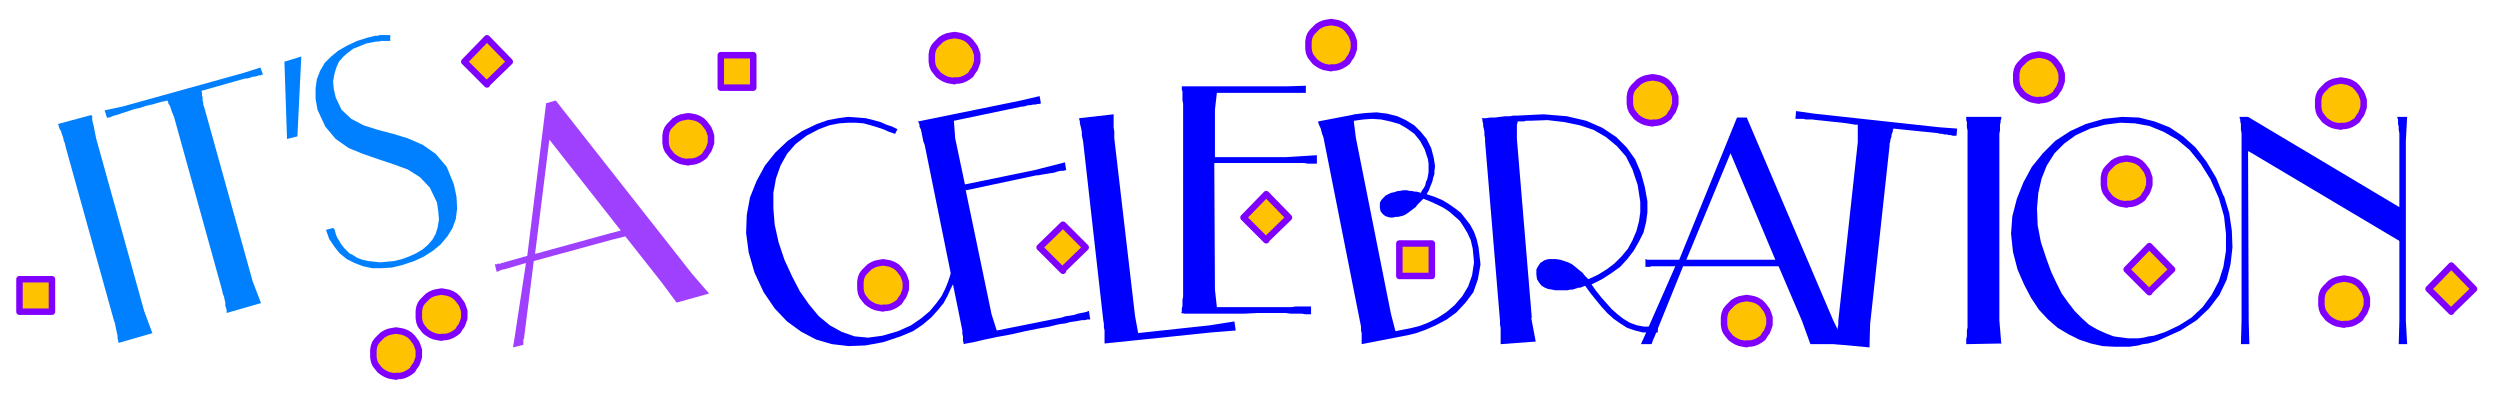 <svg xmlns="http://www.w3.org/2000/svg" fill-rule="evenodd" height="81.333" preserveAspectRatio="none" stroke-linecap="round" viewBox="0 0 3850 610" width="513.333"><style>.pen1{stroke:none}.brush3{fill:#00f}.brush4{fill:#ffc200}.pen2{stroke:#8000ff;stroke-width:10;stroke-linejoin:round}</style><path class="pen1" fill-rule="nonzero" d="m464 87-6 123-16 4-4-119 26-8zM235 513l-52 15-1-2v-2l-1-3v-4l-1-5-1-4-1-5-1-5-2-6-74-266-1-5-2-5-1-5-2-5-1-4-2-3-1-3-1-3v-1l-1-1 52-14v1l1 1v6l1 4 1 4 1 5 1 5 1 5 1 5 74 266 13 35zm166-46-52 15v-5l-1-3-1-3v-5l-1-4-1-5-2-5-1-5-74-267-1-2-1-3-1-2-1-3-1-3-1-3-1-2-2-3v-2l-1-2h-1l-4 1-5 1-7 2-7 2-9 2-9 3-9 2-9 3-9 3-3 1-3 1-3 1-4 1-3 1-2 1-3 1h-2l-1 1-4-12 28-6 187-52 25-8 4 11h-2l-2 1h-2l-3 1-3 1h-3l-3 1-3 1-4 1h-3l-67 19 1 2v5l1 3v5l1 3v3l1 3 1 3 74 266 13 34zm219-59-16 4-16 1h-15l-14-3-13-5-12-6-11-9-8-10-8-12-5-14 11-3 2 2 1 3 1 4 1 3 2 4 2 3 2 4 3 4 3 4 3 3 5 5 6 3 6 4 8 3 9 2 9 1 10 1 10-1 11-1 12-3 11-4 11-5 10-6 8-7 7-8 5-9 3-10 2-12-1-12-2-14-11-23-15-16-19-12-22-8-24-8-23-8-22-9-20-14-16-19-12-26-3-17v-16l2-14 5-13 7-12 10-10 11-9 14-8 15-7 16-5 4-1 4-1 4-1h4l3-1h16v9h-14l-4 1h-4l-5 1-5 1-5 1-10 4-10 4-8 6-7 6-7 8-4 9-3 10-2 11 1 12 3 13 9 19 15 14 19 10 22 7 23 6 23 7 23 10 20 14 17 20 11 27 4 19 1 18-2 16-5 14-8 13-10 12-12 10-14 9-15 7-18 6z" style="fill:#0080ff"/><path class="pen1 brush3" fill-rule="nonzero" d="m1378 206-9-3-9-4-9-3-10-3-11-3-12-1h-12l-14 1-15 3-16 6-19 10-17 13-13 15-10 18-7 20-4 22v24l2 25 6 27 9 27 12 26 12 23 14 20 15 18 17 14 18 10 20 7 21 2 22-3 24-7 20-9 16-11 13-11 10-12 8-11 6-12 4-10 3-9 2-7 1-4 9 3-3 8-3 10-5 10-5 11-6 11-9 11-10 11-13 11-15 10-19 8-27 9-27 5-26 1-26-3-24-7-23-12-22-16-19-20-17-25-14-30-9-31-4-30 1-28 5-27 10-25 13-24 16-20 19-18 22-15 23-11 17-6 16-3 15-2 14 1 13 1 12 3 11 3 9 4 9 3 8 4-4 8z"/><path class="pen1 brush3" fill-rule="nonzero" d="m1487 292 40 192 8 25 95-19 5-1 6-2 7-1 6-1 6-2 5-1 5-1 4-1 2-1h1l2 13h-5l-3 1h-5l-5 1-6 1-7 1-7 2-8 1-5 1-12 3-17 3-20 4-22 5-22 4-19 4-17 4-11 2-4 1v-2l-1-3v-7l-1-4v-5l-1-5-1-5-1-5-55-271-2-5-1-5-1-5-1-5-1-4-2-4v-3l-1-3-1-1v-1l157-32 30-7 2 11-2 1h-3l-3 1h-4l-4 1h-3l-4 1-3 1h-3l-105 22 2 27 15 71 107-22 47-12 2 12h-1l-3 1h-4l-5 1-6 2-7 1-6 1-6 1-5 1h-3l-108 23zm265 221 111-12 38-6 2 14-38 3-164 17v-20l-1-5v-5l-1-6-31-275-1-5-1-5v-5l-1-5-1-4-1-4v-3l-1-3v-2l53-6v21l1 5v11l32 274 5 27z"/><path class="pen1 brush3" fill-rule="nonzero" d="m1870 251 1 195 3 27h115l6-1h24v12h-9l-5-1h-18l-7-1h-43l-20 1h-93l-5-1 1-2v-5l1-4v-9l1-5V160l-1-6v-13l-1-3v-5h160l31-1v11h-137l-3 26v73h109l48-3v13h-14l-6-1h-137zm284 74 4-1 3-1 3-2 3-2 3-2 3-2 3-3 2-2 3-3 2-3-3-1h-2l-3-1h-18l-3 1-4 1-3 1h-3l-3 2-2 1-2 1-2 2-1 2v5l1 3 1 2 2 2 2 1h10l2-1h2zm204 164 7 37-54 4v-25l-1-5v-6l-23-276v-5l-1-5v-5l-1-5-1-4v-4l-1-3v-3l-1-1v-1h6l7-1h7l8-1 8-1h7l6-1h6l40-2 36 3 30 7 25 11 21 14 16 16 13 18 9 21 6 22 4 22v17l-2 15-4 16-7 14-8 14-10 13-11 12-14 10-14 9-16 8 7 10 8 10 8 9 8 9 9 8 9 7 10 6 11 4 11 2h21v9h-23l-12-3-12-4-11-7-10-7-10-9-9-10-9-11-8-10-8-11-2 1-3 1-2 1h-3l-3 1-3 1-3 1h-4l-4 1h-19l-5-1-6-1-5-2-5-3-4-5-3-5-1-7v-8l2-4 2-3 2-3 3-2 3-2 3-1 4-1h11l7 1 6 2 6 2 6 3 5 4 6 5 5 4 4 5 5 5 15-7 13-8 12-9 11-11 10-12 7-13 6-14 4-15 2-14v-16l-4-26-8-24-10-20-14-16-17-14-19-11-21-7-24-5-26-3-27 1h-6l-3 1h-10v2l-1 3v22l23 276z"/><path class="pen1 brush3" fill-rule="nonzero" d="M2415 437h7l2-1h4l2-1 2-1h2l2-1-4-4-4-4-4-4-5-3-5-4-5-2-5-2-5-2-6-1-6 1h-4l-2 1-2 1-2 2-1 1-1 2v2l-1 3v2l1 4 3 4 3 3 3 2 5 1 5 1 5 1h16zm464 98-54-5v-2l1-2 1-4v-3l1-4 1-5 1-5 1-5v-6l30-275v-27h-4l-6-1-6-1-8-1-9-1-10-1-9-1-10-1-8-1h-10l-4-1h-12v-1l1-11 28 4 193 21 27 2-1 11h-6l-3-1h-3l-3-1h-4l-3-1h-3l-4-1-68-7-1 2v2l-1 3-1 2v3l-1 3-1 3v2l-1 3v3l-30 275-1 37zm202-6-53 1v-8l1-4v-9l1-5V201l-1-5v-8l-1-3v-5h54v3l-1 2v3l-1 4v9l-1 5v287l3 37zm381-296 1 261 1 36h-13l1-36V205l-1-5v-9l-1-4v-3l-1-2v-2h13l233 139V205l-1-5v-5l-1-4v-7l-1-2v-2h15l-2 37v277l2 36h-13l1-35V371l-232-138z"/><path class="pen1 brush4" fill-rule="nonzero" d="M1470 124h6l5-1 5-2 5-3 4-3 3-5 3-4 2-5 2-6V84l-2-6-2-5-3-4-3-4-4-4-5-3-5-2-5-1-6-1-6 1-5 1-5 2-5 3-4 4-4 4-3 4-2 5-1 6v11l1 6 2 5 3 4 4 5 4 3 5 3 5 2 5 1 6 1z"/><path class="pen2" fill="none" d="M1470 124h6l5-1 5-2 5-3 4-3 3-5 3-4 2-5 2-6V84l-2-6-2-5-3-4-3-4-4-4-5-3-5-2-5-1-6-1-6 1-5 1-5 2-5 3-4 4-4 4-3 4-2 5-1 6v11l1 6 2 5 3 4 4 5 4 3 5 3 5 2 5 1 6 1h0"/><path class="pen1 brush4" fill-rule="nonzero" d="M2050 104h6l5-1 5-2 5-3 4-3 3-5 3-4 2-5 2-6V64l-2-6-2-5-3-4-3-4-4-4-5-3-5-2-5-1-6-1-6 1-5 1-5 2-5 3-4 4-4 4-3 4-2 5-1 6v11l1 6 2 5 3 4 4 5 4 3 5 3 5 2 5 1 6 1z"/><path class="pen2" fill="none" d="M2050 104h6l5-1 5-2 5-3 4-3 3-5 3-4 2-5 2-6V64l-2-6-2-5-3-4-3-4-4-4-5-3-5-2-5-1-6-1-6 1-5 1-5 2-5 3-4 4-4 4-3 4-2 5-1 6v11l1 6 2 5 3 4 4 5 4 3 5 3 5 2 5 1 6 1h0"/><path class="pen1 brush4" fill-rule="nonzero" d="M2545 189h6l5-1 5-2 5-3 4-3 3-5 3-4 2-5 2-6v-11l-2-6-2-5-3-4-3-4-4-4-5-3-5-2-5-1-6-1-6 1-5 1-5 2-5 3-4 4-4 4-3 4-2 5-1 6v11l1 6 2 5 3 4 4 5 4 3 5 3 5 2 5 1 6 1z"/><path class="pen2" fill="none" d="M2545 189h6l5-1 5-2 5-3 4-3 3-5 3-4 2-5 2-6v-11l-2-6-2-5-3-4-3-4-4-4-5-3-5-2-5-1-6-1-6 1-5 1-5 2-5 3-4 4-4 4-3 4-2 5-1 6v11l1 6 2 5 3 4 4 5 4 3 5 3 5 2 5 1 6 1h0"/><path class="pen1 brush4" fill-rule="nonzero" d="M3610 499h6l5-1 5-2 5-3 4-3 3-5 3-4 2-5 2-6v-11l-2-6-2-5-3-4-3-4-4-4-5-3-5-2-5-1-6-1-6 1-5 1-5 2-5 3-4 4-4 4-3 4-2 5-1 6v11l1 6 2 5 3 4 4 5 4 3 5 3 5 2 5 1 6 1z"/><path class="pen2" fill="none" d="M3610 499h6l5-1 5-2 5-3 4-3 3-5 3-4 2-5 2-6v-11l-2-6-2-5-3-4-3-4-4-4-5-3-5-2-5-1-6-1-6 1-5 1-5 2-5 3-4 4-4 4-3 4-2 5-1 6v11l1 6 2 5 3 4 4 5 4 3 5 3 5 2 5 1 6 1h0"/><path class="pen1 brush4" fill-rule="nonzero" d="M3140 154h6l5-1 5-2 5-3 4-3 3-5 3-4 2-5 2-6v-11l-2-6-2-5-3-4-3-4-4-4-5-3-5-2-5-1-6-1-6 1-5 1-5 2-5 3-4 4-4 4-3 4-2 5-1 6v11l1 6 2 5 3 4 4 5 4 3 5 3 5 2 5 1 6 1z"/><path class="pen2" fill="none" d="M3140 154h6l5-1 5-2 5-3 4-3 3-5 3-4 2-5 2-6v-11l-2-6-2-5-3-4-3-4-4-4-5-3-5-2-5-1-6-1-6 1-5 1-5 2-5 3-4 4-4 4-3 4-2 5-1 6v11l1 6 2 5 3 4 4 5 4 3 5 3 5 2 5 1 6 1h0"/><path class="pen1 brush4" fill-rule="nonzero" d="M3275 314h6l5-1 5-2 5-3 4-3 3-5 3-4 2-5 2-6v-11l-2-6-2-5-3-4-3-4-4-4-5-3-5-2-5-1-6-1-6 1-5 1-5 2-5 3-4 4-4 4-3 4-2 5-1 6v11l1 6 2 5 3 4 4 5 4 3 5 3 5 2 5 1 6 1z"/><path class="pen2" fill="none" d="M3275 314h6l5-1 5-2 5-3 4-3 3-5 3-4 2-5 2-6v-11l-2-6-2-5-3-4-3-4-4-4-5-3-5-2-5-1-6-1-6 1-5 1-5 2-5 3-4 4-4 4-3 4-2 5-1 6v11l1 6 2 5 3 4 4 5 4 3 5 3 5 2 5 1 6 1h0"/><path class="pen1 brush4" fill-rule="nonzero" d="M3605 194h6l5-1 5-2 5-3 4-3 3-5 3-4 2-5 2-6v-11l-2-6-2-5-3-4-3-4-4-4-5-3-5-2-5-1-6-1-6 1-5 1-5 2-5 3-4 4-4 4-3 4-2 5-1 6v11l1 6 2 5 3 4 4 5 4 3 5 3 5 2 5 1 6 1z"/><path class="pen2" fill="none" d="M3605 194h6l5-1 5-2 5-3 4-3 3-5 3-4 2-5 2-6v-11l-2-6-2-5-3-4-3-4-4-4-5-3-5-2-5-1-6-1-6 1-5 1-5 2-5 3-4 4-4 4-3 4-2 5-1 6v11l1 6 2 5 3 4 4 5 4 3 5 3 5 2 5 1 6 1h0"/><path class="pen1 brush4" fill-rule="nonzero" d="M2690 529h6l5-1 5-2 5-3 4-3 3-5 3-4 2-5 2-6v-11l-2-6-2-5-3-4-3-4-4-4-5-3-5-2-5-1-6-1-6 1-5 1-5 2-5 3-4 4-4 4-3 4-2 5-1 6v11l1 6 2 5 3 4 4 5 4 3 5 3 5 2 5 1 6 1z"/><path class="pen2" fill="none" d="M2690 529h6l5-1 5-2 5-3 4-3 3-5 3-4 2-5 2-6v-11l-2-6-2-5-3-4-3-4-4-4-5-3-5-2-5-1-6-1-6 1-5 1-5 2-5 3-4 4-4 4-3 4-2 5-1 6v11l1 6 2 5 3 4 4 5 4 3 5 3 5 2 5 1 6 1h0"/><path class="pen1 brush4" fill-rule="nonzero" d="M1360 474h6l5-1 5-2 5-3 4-3 3-5 3-4 2-5 2-6v-11l-2-6-2-5-3-4-3-4-4-4-5-3-5-2-5-1-6-1-6 1-5 1-5 2-5 3-4 4-4 4-3 4-2 5-1 6v11l1 6 2 5 3 4 4 5 4 3 5 3 5 2 5 1 6 1z"/><path class="pen2" fill="none" d="M1360 474h6l5-1 5-2 5-3 4-3 3-5 3-4 2-5 2-6v-11l-2-6-2-5-3-4-3-4-4-4-5-3-5-2-5-1-6-1-6 1-5 1-5 2-5 3-4 4-4 4-3 4-2 5-1 6v11l1 6 2 5 3 4 4 5 4 3 5 3 5 2 5 1 6 1h0"/><path class="pen1 brush4" fill-rule="nonzero" d="M680 519h6l5-1 5-2 5-3 4-3 3-5 3-4 2-5 2-6v-11l-2-6-2-5-3-4-3-4-4-4-5-3-5-2-5-1-6-1-6 1-5 1-5 2-5 3-4 4-4 4-3 4-2 5-1 6v11l1 6 2 5 3 4 4 5 4 3 5 3 5 2 5 1 6 1z"/><path class="pen2" fill="none" d="M680 519h6l5-1 5-2 5-3 4-3 3-5 3-4 2-5 2-6v-11l-2-6-2-5-3-4-3-4-4-4-5-3-5-2-5-1-6-1-6 1-5 1-5 2-5 3-4 4-4 4-3 4-2 5-1 6v11l1 6 2 5 3 4 4 5 4 3 5 3 5 2 5 1 6 1h0"/><path class="pen1 brush4" fill-rule="nonzero" d="M610 579h6l5-1 5-2 5-3 4-3 3-5 3-4 2-5 2-6v-11l-2-6-2-5-3-4-3-4-4-4-5-3-5-2-5-1-6-1-6 1-5 1-5 2-5 3-4 4-4 4-3 4-2 5-1 6v11l1 6 2 5 3 4 4 5 4 3 5 3 5 2 5 1 6 1z"/><path class="pen2" fill="none" d="M610 579h6l5-1 5-2 5-3 4-3 3-5 3-4 2-5 2-6v-11l-2-6-2-5-3-4-3-4-4-4-5-3-5-2-5-1-6-1-6 1-5 1-5 2-5 3-4 4-4 4-3 4-2 5-1 6v11l1 6 2 5 3 4 4 5 4 3 5 3 5 2 5 1 6 1h0"/><path class="pen1 brush4" fill-rule="nonzero" d="M1060 249h6l5-1 5-2 5-3 4-3 3-5 3-4 2-5 2-6v-11l-2-6-2-5-3-4-3-4-4-4-5-3-5-2-5-1-6-1-6 1-5 1-5 2-5 3-4 4-4 4-3 4-2 5-1 6v11l1 6 2 5 3 4 4 5 4 3 5 3 5 2 5 1 6 1z"/><path class="pen2" fill="none" d="M1060 249h6l5-1 5-2 5-3 4-3 3-5 3-4 2-5 2-6v-11l-2-6-2-5-3-4-3-4-4-4-5-3-5-2-5-1-6-1-6 1-5 1-5 2-5 3-4 4-4 4-3 4-2 5-1 6v11l1 6 2 5 3 4 4 5 4 3 5 3 5 2 5 1 6 1h0"/><path class="pen1 brush4" fill-rule="nonzero" d="M1160 134V85h-50v50h50z"/><path class="pen2" fill="none" d="M1160 134V85h-50v50h50"/><path class="pen1 brush4" fill-rule="nonzero" d="M80 479v-49H30v50h50z"/><path class="pen2" fill="none" d="M80 479v-49H30v50h50"/><path class="pen1 brush4" fill-rule="nonzero" d="M2205 424v-49h-50v50h50z"/><path class="pen2" fill="none" d="M2205 424v-49h-50v50h50"/><path class="pen1 brush4" fill-rule="nonzero" d="m3310 449 35-34-35-36-35 36 35 35z"/><path class="pen2" fill="none" d="m3310 449 35-34-35-36-35 36 35 35h0"/><path class="pen1 brush4" fill-rule="nonzero" d="m3775 479 35-34-35-36-35 36 35 35z"/><path class="pen2" fill="none" d="m3775 479 35-34-35-36-35 36 35 35h0"/><path class="pen1 brush4" fill-rule="nonzero" d="m1950 369 35-34-35-36-35 36 35 35z"/><path class="pen2" fill="none" d="m1950 369 35-34-35-36-35 36 35 35h0"/><path class="pen1 brush4" fill-rule="nonzero" d="m1636 416 36-35-35-35-36 35 36 36z"/><path class="pen2" fill="none" d="m1636 416 36-35-35-35-36 35 36 36h0"/><path class="pen1 brush4" fill-rule="nonzero" d="m750 129 35-34-35-36-35 36 35 35z"/><path class="pen2" fill="none" d="m750 129 35-34-35-36-35 36 35 35h0"/><path class="pen1" fill-rule="nonzero" style="fill:#9f40ff" d="m855 155-14 4-29 235-39 11h-1l-1 1h-4l-2 1h-3l3 12 1-1h2l1-1 2-1h1l2-1h2l34-10-18 118-2 12 16-4v-9h1v-1l15-119 121-33-6-9-113 31 22-176 110 140-19 5 6 9 20-5 56 71 23 31 50-14-26-30-210-267z"/><path class="pen1 brush3" fill-rule="nonzero" d="m2197 299 3-5 2-5 2-5 2-5 1-5 2-6v-5l1-7-1-6-1-7-4-15-7-14-9-11-10-10-13-8-13-6-16-4-16-2-17 1-17 2-4 1 3 11v-2l14-2 14-1 14 1 14 3 14 4 12 7 11 8 9 11 7 13 5 15 1 7v13l-1 6-1 5-2 4-1 5-2 4-3 4-2 4-3-1-4-1h-3l-4-1h-3l-4-1h-7l-4 1h-3l-6 2-5 1-4 2-4 2-3 3-3 3-2 3-1 3v7l1 5 2 3 3 3 3 2 3 1 4 1h4l4-1h4l4-1 4-1 4-2 3-2 4-3 4-3 4-3 3-4 3-3 3-3 3-3 10 4 11 5 10 5 9 6 8 7 8 7 6 9 6 10 5 11 3 13 2 21-3 20-6 17-9 15-12 14-13 11-14 9-14 7-13 5-12 3-25 5-7-27-54-271-3-24-3-11-52 10v2l1 2 1 3 2 4 1 4 1 4 2 5 1 5 1 5 54 272 1 5 1 5v6l1 4v17l72-14 12-3 14-5 16-7 17-9 15-11 14-15 12-16 7-20 4-23-3-26-3-13-4-11-6-11-7-9-7-9-9-7-10-7-10-6-12-5-12-4zm493-118h-15l-89 219h-50l-1-1h-1v12h7l2-1h37l-48 109-5 11h16l1-1v-1l1-2v-1l1-1v-2l1-1 45-111h10l4-10h-9l68-164 69 164h-128l-4 10h137l36 84 13 36h53l-18-37-133-312zm734 120-11-27-15-25-17-22-19-17-21-14-23-9-24-6-26-1-28 3-28 8-24 11-23 15-19 19-17 21-13 24-10 25-7 27-2 27 3 28 7 27 10 23 11 21 12 18 14 15 15 13 17 10 16 8 18 6 18 4 19 1-2-16-13-5-13-6-12-7-11-10-11-11-10-13-10-14-8-16-8-17-7-19-9-27-5-26-1-26 2-24 5-22 8-20 12-19 15-15 18-13 22-10 23-6 23-3 23 1 22 4 22 9 21 12 19 16 17 21 15 24 13 29 8 28 3 27v26l-4 25-7 22-11 21-14 19-17 16-19 12-21 10-9 3-9 3-8 1-8 2-8 1h-16l-7-1-8-1-7-1 2 16h22l7-1 7-1 7-2 8-1 7-2 7-2 7-3 29-13 25-16 19-18 16-21 11-23 6-24 3-26-1-26-4-27-8-26z"/></svg>
